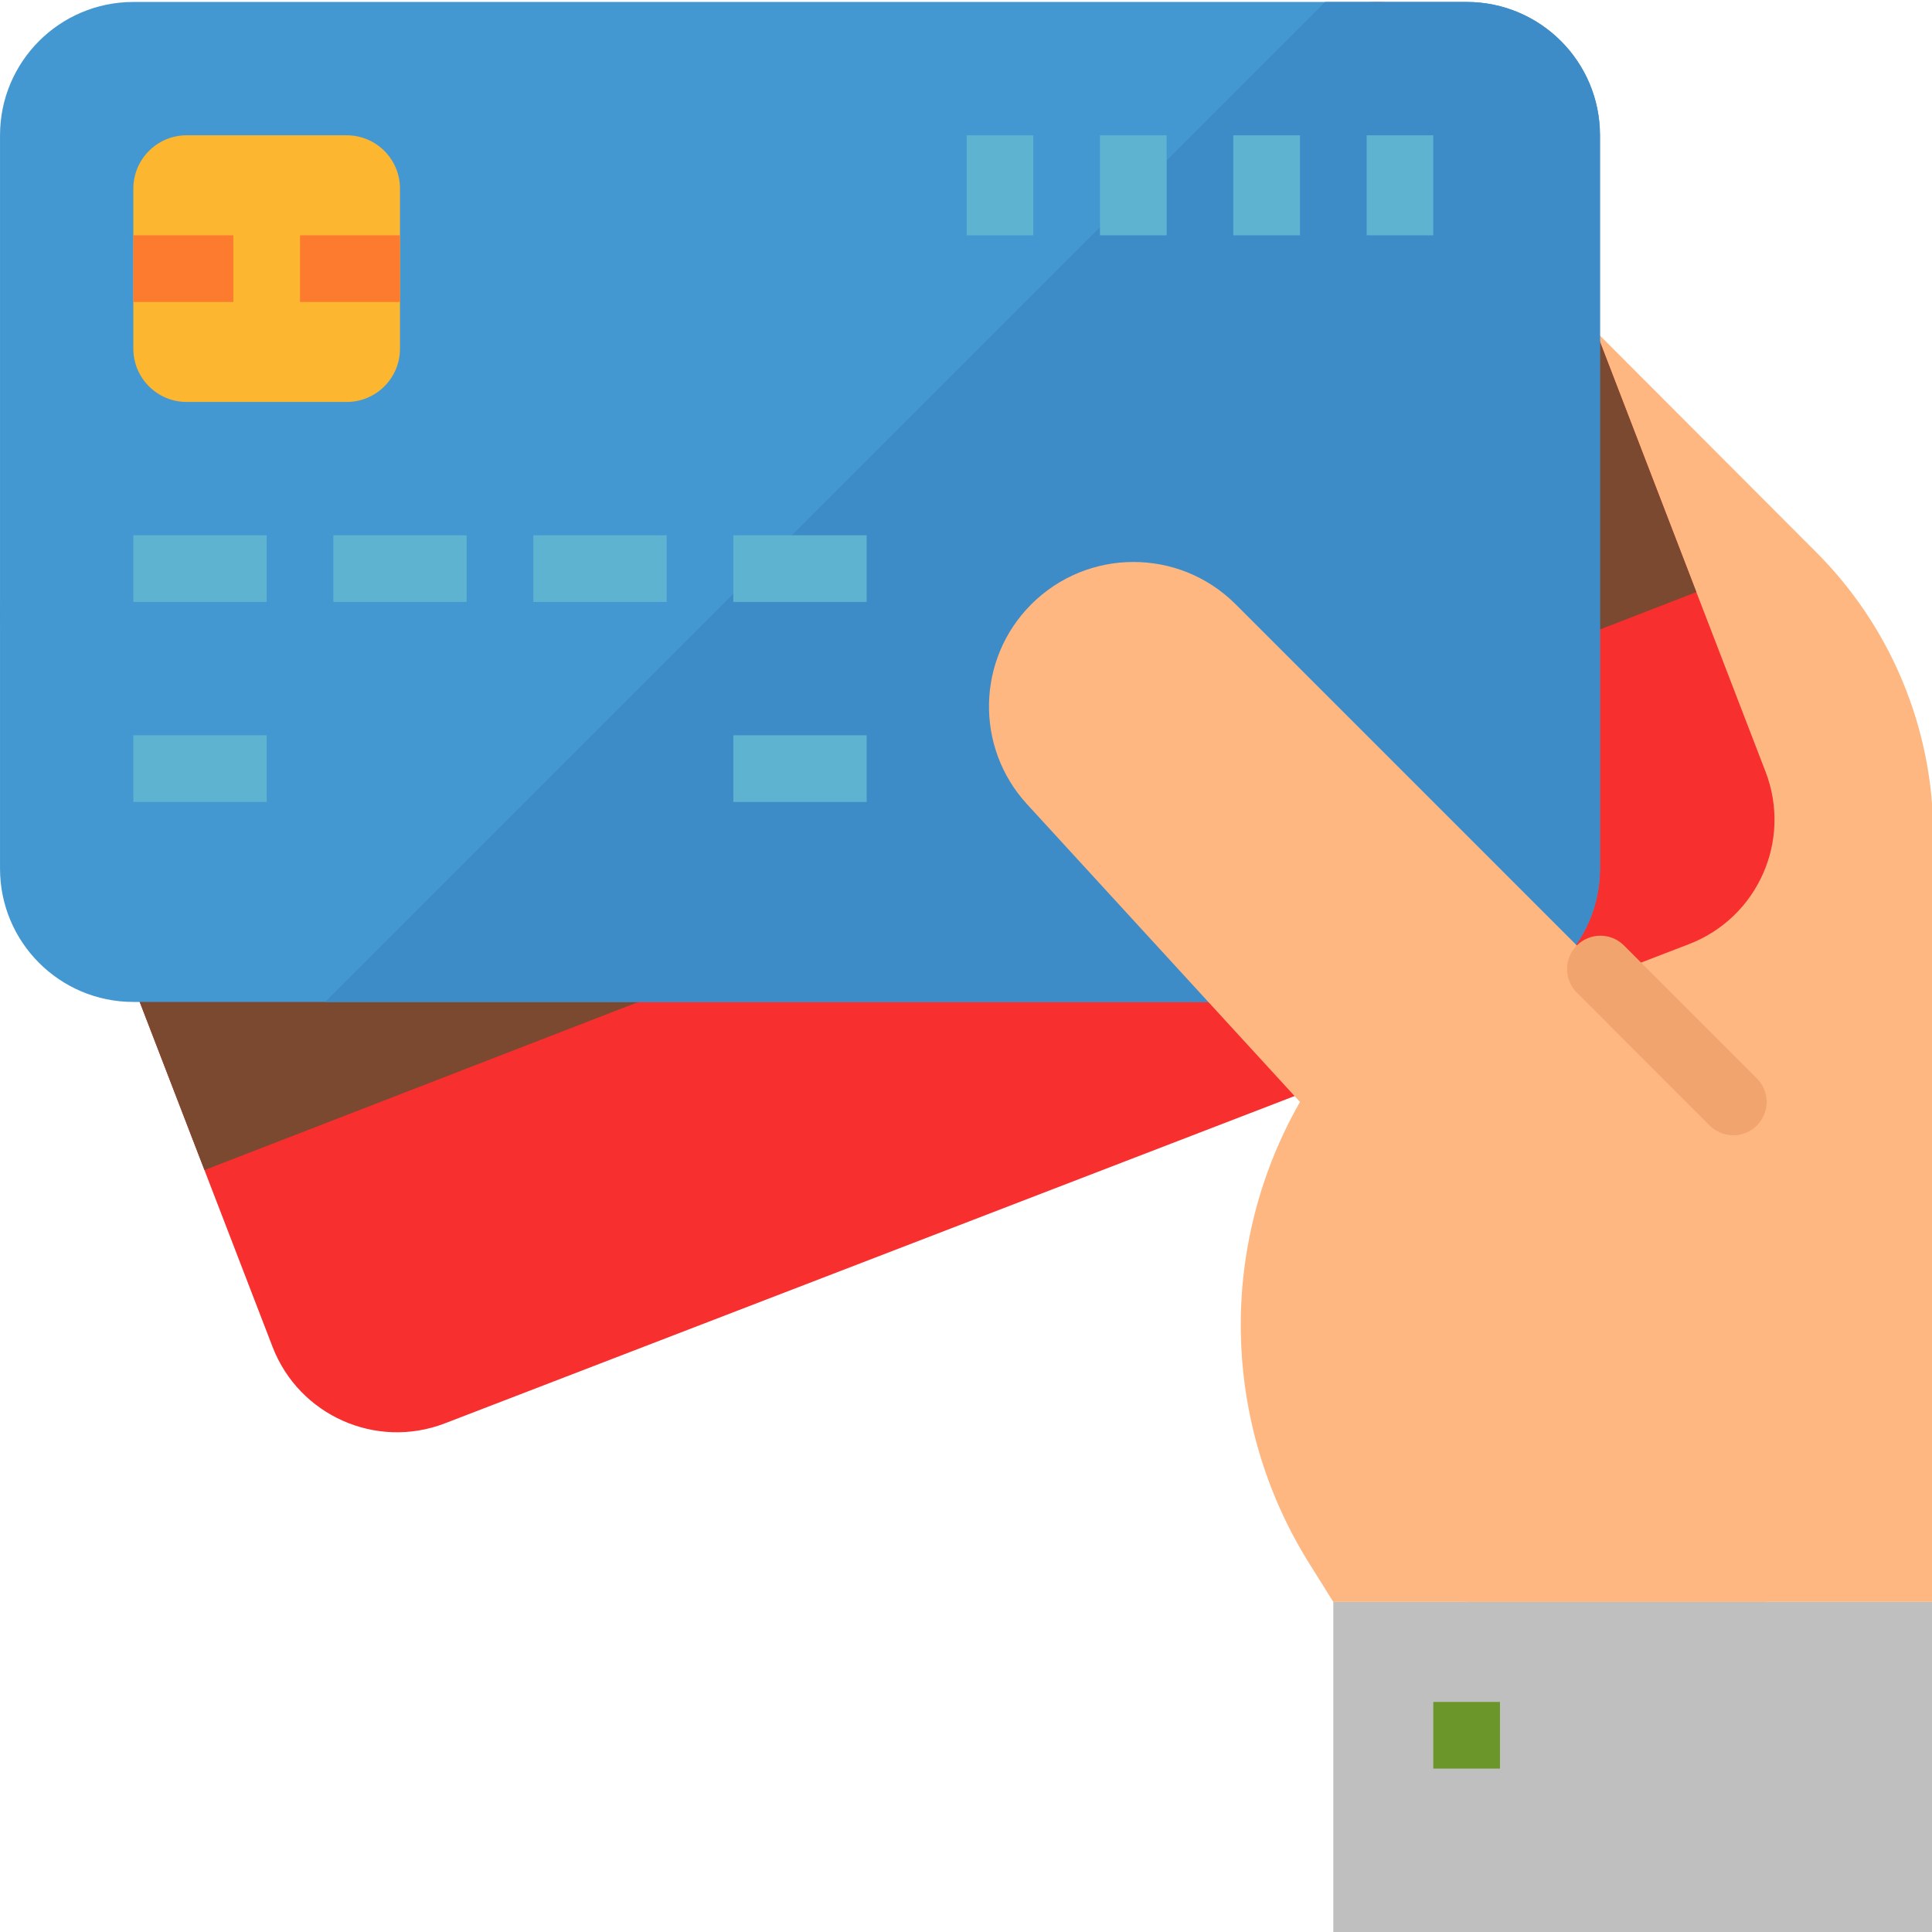 <svg width="232" height="232" viewBox="0 0 232 232" fill="none" xmlns="http://www.w3.org/2000/svg">
<g clip-path="url(#clip0_24_19)">
<path d="M217.99 66.204L176.118 24.253V192.364H232.155V100.267C232.155 93.936 230.904 87.667 228.473 81.822C226.042 75.976 222.479 70.668 217.99 66.204Z" fill="#FFB782"/>
<path d="M32.728 161.732L1.074 79.557C-2.103 71.308 2.007 62.042 10.26 58.863L159.668 1.314C167.917 -1.863 177.183 2.247 180.36 10.5L212.014 92.675C215.191 100.924 211.081 110.19 202.828 113.369L53.425 170.919C45.171 174.096 35.91 169.981 32.728 161.732Z" fill="#F72F2F"/>
<path d="M191.768 40.102L12.625 109.542L24.554 140.507L203.705 71.1L191.768 40.102Z" fill="#7A4930"/>
<path d="M0.002 104.306V16.247C0.002 7.405 7.171 0.236 16.013 0.236H176.119C184.961 0.236 192.13 7.405 192.13 16.247V104.305C192.13 113.147 184.961 120.316 176.119 120.316H16.013C7.171 120.316 0.002 113.147 0.002 104.306V104.306Z" fill="#4398D1"/>
<path d="M176.118 0.236H159.108L39.027 120.317H176.118C184.96 120.317 192.13 113.148 192.13 104.306V16.247C192.13 7.405 184.96 0.236 176.118 0.236Z" fill="#3E8CC7"/>
<path d="M16.012 64.279H32.023V72.284H16.012V64.279ZM16.012 88.295H32.023V96.3H16.012V88.295ZM88.06 88.295H104.071V96.3H88.06V88.295ZM40.029 64.279H56.038V72.284H40.029V64.279ZM64.044 64.279H80.055V72.284H64.044V64.279ZM88.06 64.279H104.071V72.284H88.06V64.279ZM164.11 16.247H172.116V28.256H164.11V16.247ZM148.099 16.247H156.105V28.256H148.099V16.247ZM132.089 16.247H140.094V28.256H132.089V16.247ZM116.079 16.247H124.083V28.256H116.079V16.247Z" fill="#5EB3D1"/>
<path d="M160.108 192.364H232.155V232.39H160.108V192.364Z" fill="#BFBFBF"/>
<path d="M148.36 72.545C141.571 65.78 130.584 65.799 123.82 72.589C117.278 79.153 117.052 89.7 123.303 96.541L156.105 132.325C146.246 149.58 146.667 170.857 157.197 187.709L160.108 192.364H212.142V136.328L148.36 72.545Z" fill="#FFB782"/>
<path d="M172.116 204.373H180.121V212.378H172.116V204.373Z" fill="#6B962A"/>
<path d="M16.012 41.864V22.652C16.012 19.114 18.879 16.247 22.417 16.247H41.63C45.168 16.247 48.033 19.114 48.033 22.652V41.864C48.033 45.403 45.168 48.269 41.63 48.269H22.417C18.879 48.269 16.012 45.403 16.012 41.864Z" fill="#FDB62F"/>
<path d="M16.012 28.256H28.021V36.261H16.012V28.256ZM36.026 28.256H48.033V36.261H36.026V28.256Z" fill="#FD7B2F"/>
<path d="M208.139 136.328C207.613 136.328 207.093 136.224 206.607 136.023C206.122 135.822 205.681 135.526 205.31 135.154L189.299 119.144C187.762 117.555 187.807 115.021 189.4 113.483C190.953 111.987 193.41 111.987 194.959 113.483L210.97 129.494C212.531 131.06 212.531 133.593 210.97 135.154C210.598 135.526 210.157 135.821 209.671 136.023C209.185 136.224 208.665 136.328 208.139 136.328Z" fill="#F2A46F"/>
</g>
<defs>
<clipPath id="clip0_24_19">
<rect width="232" height="232" fill="white"/>
</clipPath>
</defs>
</svg>
